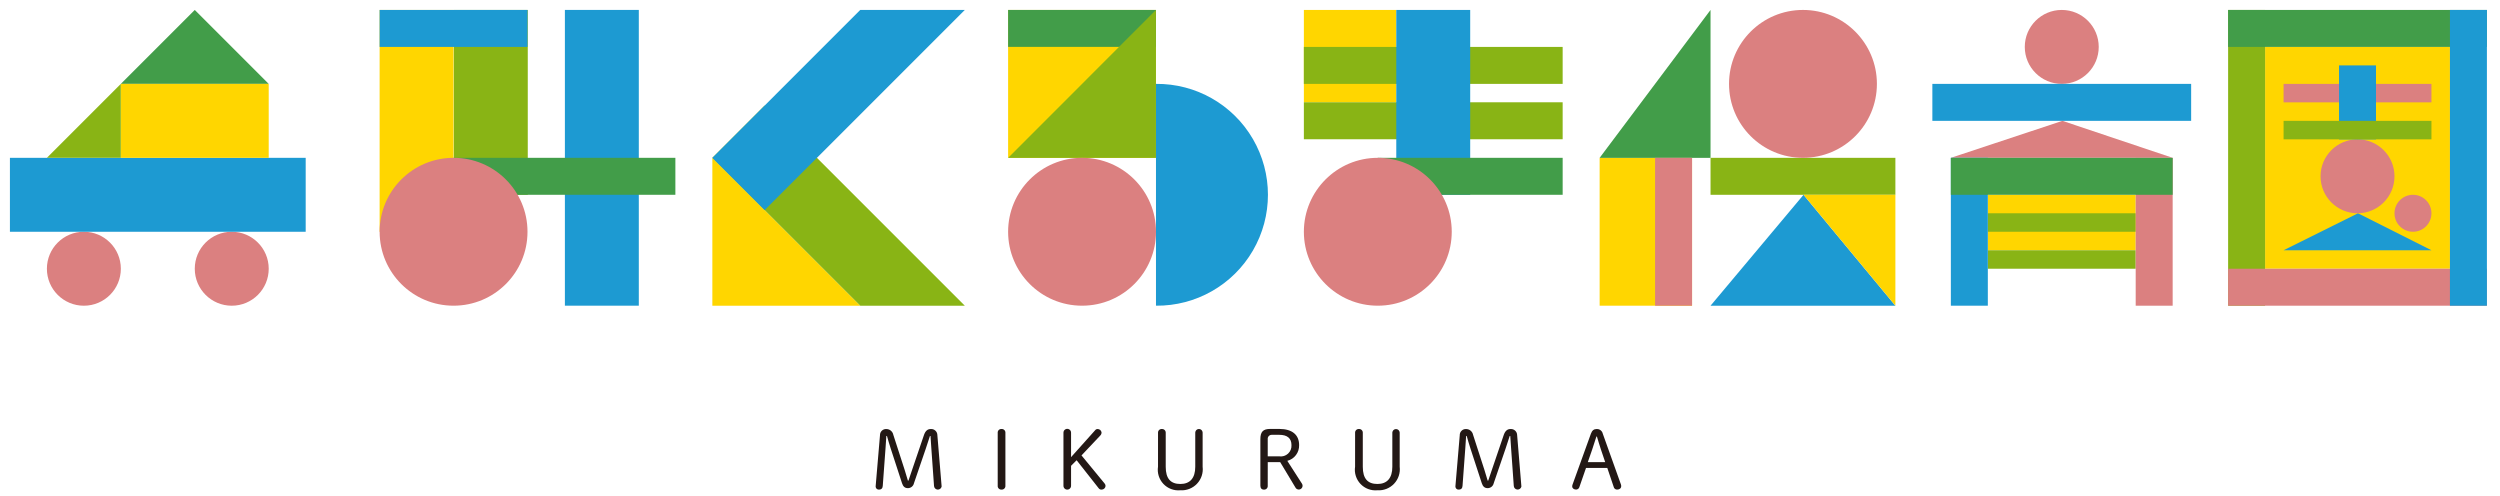 <?xml version="1.0" encoding="UTF-8"?>
<svg width="252px" height="50px" viewBox="0 0 252 50" version="1.1" xmlns="http://www.w3.org/2000/svg" xmlns:xlink="http://www.w3.org/1999/xlink">
    <title>logo-mikuruma</title>
    <g id="logo-mikuruma" stroke="none" stroke-width="1" fill="none" fill-rule="evenodd">
        <g id="グループ_11" transform="translate(88.264, 43.226)" fill="#231815" fill-rule="nonzero">
            <path d="M1.08,0.721 C1.055,1.121 1.03,1.546 0.998,1.942 L0.718,5.755 C0.701,6.011 0.561,6.126 0.355,6.126 C0.266,6.137 0.177,6.11 0.109,6.052 C0.042,5.993 0.002,5.909 0,5.82 C-0,5.781 0.003,5.743 0.009,5.705 L0.438,0.655 C0.431,0.484 0.496,0.318 0.616,0.198 C0.737,0.077 0.903,0.012 1.073,0.02 C1.42,0.02 1.717,0.265 1.783,0.606 L2.93,4.154 C3.037,4.493 3.144,4.872 3.252,5.219 L3.31,5.219 C3.434,4.873 3.549,4.501 3.665,4.171 L4.878,0.606 C5.018,0.206 5.241,0.02 5.546,0.02 C5.72,0.004 5.892,0.062 6.02,0.18 C6.149,0.297 6.223,0.463 6.223,0.638 L6.644,5.705 C6.65,5.743 6.652,5.781 6.652,5.82 C6.611,6.011 6.434,6.141 6.239,6.125 C6.045,6.108 5.893,5.949 5.885,5.754 L5.621,2.054 C5.588,1.616 5.563,1.163 5.531,0.725 L5.473,0.725 C5.332,1.163 5.192,1.599 5.051,2.012 L3.863,5.486 C3.801,5.773 3.547,5.979 3.253,5.98 C2.947,5.98 2.766,5.815 2.659,5.48 L1.513,1.965 C1.381,1.565 1.257,1.123 1.142,0.719 L1.08,0.721 Z" id="パス_16"></path>
            <path d="M12.305,0.407 C12.295,0.301 12.333,0.196 12.408,0.121 C12.483,0.046 12.587,0.009 12.693,0.019 C12.798,0.01 12.902,0.048 12.977,0.123 C13.052,0.198 13.09,0.301 13.081,0.407 L13.081,5.726 C13.091,5.832 13.054,5.938 12.979,6.015 C12.905,6.092 12.8,6.133 12.693,6.126 C12.586,6.134 12.48,6.094 12.405,6.017 C12.33,5.939 12.293,5.833 12.305,5.726 L12.305,0.407 Z" id="パス_17"></path>
            <path d="M22.118,0.151 C22.177,0.068 22.272,0.019 22.373,0.019 C22.574,0.017 22.746,0.165 22.773,0.365 C22.773,0.483 22.726,0.596 22.641,0.679 L20.751,2.679 L23.086,5.518 C23.145,5.586 23.177,5.674 23.176,5.765 C23.157,5.966 22.991,6.122 22.788,6.128 C22.672,6.14 22.558,6.089 22.488,5.996 L20.26,3.166 L19.699,3.727 L19.699,5.726 C19.706,5.867 19.635,6.001 19.513,6.074 C19.392,6.147 19.24,6.147 19.118,6.074 C18.996,6.001 18.925,5.867 18.932,5.726 L18.932,0.404 C18.925,0.262 18.996,0.128 19.118,0.055 C19.24,-0.018 19.392,-0.018 19.513,0.055 C19.635,0.128 19.706,0.262 19.699,0.404 L19.699,2.854 L22.118,0.151 Z" id="パス_18"></path>
            <path d="M28.465,0.407 C28.456,0.301 28.495,0.198 28.569,0.123 C28.644,0.048 28.748,0.01 28.853,0.019 C28.958,0.011 29.061,0.05 29.135,0.124 C29.21,0.199 29.248,0.302 29.241,0.407 L29.241,3.826 C29.241,5.026 29.741,5.559 30.718,5.559 C31.695,5.559 32.218,4.959 32.218,3.826 L32.218,0.368 C32.228,0.17 32.392,0.015 32.59,0.015 C32.788,0.015 32.951,0.17 32.961,0.368 L32.961,3.818 C33.037,4.446 32.829,5.076 32.393,5.535 C31.957,5.995 31.34,6.236 30.708,6.194 C30.073,6.253 29.445,6.016 29.007,5.552 C28.569,5.088 28.368,4.449 28.463,3.818 L28.465,0.407 Z" id="パス_19"></path>
            <path d="M39.523,5.728 C39.535,5.833 39.5,5.939 39.427,6.016 C39.354,6.093 39.25,6.134 39.144,6.128 C38.905,6.128 38.781,5.979 38.781,5.728 L38.781,1.041 C38.781,0.299 39.054,0.01 39.771,0.01 L40.687,0.01 C42.024,0.01 42.687,0.636 42.687,1.635 C42.713,2.379 42.218,3.041 41.497,3.228 L42.974,5.528 C43.052,5.648 43.057,5.801 42.986,5.926 C42.915,6.05 42.781,6.125 42.638,6.119 C42.495,6.114 42.367,6.028 42.306,5.899 L40.78,3.357 L39.526,3.357 L39.523,5.728 Z M40.687,2.774 C41.008,2.821 41.332,2.721 41.571,2.501 C41.81,2.282 41.937,1.967 41.917,1.644 C41.917,0.944 41.487,0.604 40.687,0.604 L39.936,0.604 C39.819,0.599 39.706,0.646 39.627,0.732 C39.547,0.817 39.51,0.933 39.523,1.05 L39.523,2.774 L40.687,2.774 Z" id="パス_20"></path>
            <path d="M48.33,0.407 C48.321,0.301 48.36,0.198 48.434,0.123 C48.509,0.048 48.613,0.01 48.718,0.019 C48.823,0.011 48.926,0.05 49,0.124 C49.075,0.199 49.113,0.302 49.106,0.407 L49.106,3.826 C49.106,5.026 49.606,5.559 50.583,5.559 C51.56,5.559 52.083,4.959 52.083,3.826 L52.083,0.368 C52.097,0.173 52.259,0.023 52.454,0.023 C52.649,0.023 52.811,0.173 52.825,0.368 L52.825,3.818 C52.901,4.446 52.693,5.076 52.258,5.535 C51.822,5.995 51.205,6.236 50.573,6.194 C49.938,6.253 49.31,6.016 48.872,5.552 C48.434,5.088 48.233,4.449 48.328,3.818 L48.33,0.407 Z" id="パス_21"></path>
            <path d="M59.521,0.721 C59.496,1.121 59.472,1.546 59.439,1.942 L59.158,5.755 C59.141,6.011 59.001,6.126 58.795,6.126 C58.706,6.137 58.617,6.11 58.549,6.052 C58.482,5.993 58.442,5.909 58.44,5.82 C58.44,5.781 58.443,5.743 58.449,5.705 L58.878,0.655 C58.871,0.484 58.936,0.319 59.057,0.198 C59.177,0.077 59.343,0.013 59.513,0.02 C59.86,0.02 60.157,0.265 60.223,0.606 L61.37,4.154 C61.477,4.493 61.584,4.872 61.692,5.219 L61.75,5.219 C61.874,4.873 61.989,4.501 62.105,4.171 L63.318,0.606 C63.459,0.206 63.681,0.02 63.987,0.02 C64.161,0.004 64.332,0.063 64.461,0.18 C64.59,0.298 64.663,0.463 64.664,0.638 L65.084,5.705 C65.09,5.743 65.093,5.781 65.093,5.82 C65.05,6.009 64.874,6.138 64.68,6.122 C64.486,6.105 64.335,5.948 64.325,5.754 L64.061,2.054 C64.028,1.616 64.003,1.163 63.971,0.725 L63.913,0.725 C63.772,1.163 63.632,1.599 63.492,2.012 L62.303,5.486 C62.241,5.773 61.987,5.979 61.693,5.98 C61.393,5.98 61.207,5.815 61.099,5.48 L59.952,1.965 C59.82,1.565 59.696,1.123 59.581,0.719 L59.521,0.721 Z" id="パス_22"></path>
            <path d="M72.1,0.489 C72.224,0.151 72.406,0.019 72.686,0.019 C72.976,0.007 73.233,0.205 73.296,0.489 L75.12,5.589 C75.143,5.649 75.154,5.714 75.153,5.779 C75.153,6.001 74.972,6.125 74.732,6.125 C74.567,6.123 74.426,6.006 74.394,5.844 L73.751,3.944 L71.605,3.944 L70.945,5.85 C70.909,6.004 70.774,6.116 70.615,6.123 C70.393,6.123 70.215,5.999 70.215,5.809 C70.214,5.744 70.226,5.679 70.248,5.619 L72.1,0.489 Z M72.653,0.778 C72.504,1.232 72.372,1.661 72.224,2.098 L71.786,3.36 L73.54,3.36 L73.119,2.114 C72.97,1.668 72.846,1.24 72.706,0.777 L72.653,0.778 Z" id="パス_23"></path>
        </g>
        <g id="グループ_10" transform="translate(1, 1)" fill-rule="nonzero">
            <g id="グループ_3" transform="translate(0, 0.003)">
                <circle id="楕円形_1" fill="#DB8080" cx="7.454" cy="26.086" r="3.727"></circle>
                <circle id="楕円形_2" fill="#DB8080" cx="22.36" cy="26.086" r="3.727"></circle>
                <polygon id="パス_1" fill="#429D49" points="11.178 7.453 18.631 0 26.084 7.453"></polygon>
                <rect id="長方形_3" fill="#1D9AD2" x="0" y="14.906" width="29.813" height="7.453"></rect>
                <rect id="長方形_4" fill="#FFD600" x="11.18" y="7.453" width="14.906" height="7.453"></rect>
                <polygon id="パス_2" fill="#89B415" points="11.179 7.453 11.179 14.906 3.726 14.906"></polygon>
            </g>
            <g id="グループ_9" transform="translate(37.266, 0)">
                <rect id="長方形_5" fill="#FFD600" x="63.352" y="0.002" width="14.906" height="14.906"></rect>
                <rect id="長方形_6" fill="#429D49" x="63.352" y="0.002" width="14.906" height="3.723"></rect>
                <polygon id="パス_3" fill="#89B415" points="63.353 14.913 78.253 14.913 78.253 0.002"></polygon>
                <path d="M78.257,7.455 L78.257,29.814 C82.276,29.852 86.007,27.73 88.027,24.255 C90.048,20.78 90.048,16.489 88.027,13.014 C86.007,9.539 82.276,7.417 78.257,7.455 L78.257,7.455 Z" id="パス_4" fill="#1D9AD2"></path>
                <rect id="長方形_7" fill="#FFD600" x="0" y="0.002" width="7.453" height="22.36"></rect>
                <polygon id="パス_5" fill="#FFD600" points="33.539 14.908 33.539 29.815 48.445 29.815"></polygon>
                <g id="グループ_4" transform="translate(7.482, 0.002)" fill="#89B415">
                    <polygon id="パス_6" points="0 18.633 0 0 7.451 0 7.451 18.633"></polygon>
                </g>
                <g id="グループ_5" transform="translate(18.675, 0)" fill="#1D9AD2">
                    <polygon id="パス_7" points="0 29.813 0 0 7.451 0 7.451 29.813"></polygon>
                </g>
                <circle id="楕円形_3" fill="#DB8080" cx="70.805" cy="22.361" r="7.453"></circle>
                <rect id="長方形_8" fill="#FFD600" x="93.164" y="0.002" width="9.316" height="9.316"></rect>
                <rect id="長方形_9" fill="#FFD600" x="122.977" y="14.908" width="9.316" height="14.906"></rect>
                <g id="グループ_6" transform="translate(33.539, 9.639)" fill="#89B415">
                    <polygon id="パス_8" points="14.907 20.176 0 5.269 0.03 5.239 5.269 0 25.447 20.176"></polygon>
                </g>
                <g id="グループ_7" transform="translate(33.539, 0.002)" fill="#1D9AD2">
                    <polygon id="パス_9" points="14.907 0 0 14.911 0.03 14.941 5.269 20.18 25.447 0"></polygon>
                </g>
                <rect id="長方形_10" fill="#429D49" x="7.453" y="14.908" width="22.359" height="3.727"></rect>
                <rect id="長方形_11" fill="#1D9AD2" x="0" y="0.002" width="14.906" height="3.727"></rect>
                <rect id="長方形_12" fill="#89B415" x="93.164" y="3.729" width="26.086" height="3.727"></rect>
                <rect id="長方形_13" fill="#89B415" x="93.164" y="9.31" width="26.086" height="3.727"></rect>
                <circle id="楕円形_4" fill="#DB8080" cx="7.453" cy="22.361" r="7.453"></circle>
                <polygon id="パス_10" fill="#429D49" points="134.156 0.002 134.156 14.913 122.976 14.913"></polygon>
                <polygon id="パス_11" fill="#1D9AD2" points="143.529 18.635 152.789 29.815 134.156 29.815"></polygon>
                <rect id="長方形_14" fill="#89B415" x="134.156" y="14.909" width="18.633" height="3.727"></rect>
                <rect id="長方形_15" fill="#DB8080" transform="translate(130.429, 22.361) rotate(90) translate(-130.429, -22.361)" x="122.977" y="20.497" width="14.906" height="3.727"></rect>
                <circle id="楕円形_5" fill="#DB8080" cx="143.473" cy="7.455" r="7.453"></circle>
                <polygon id="パス_12" fill="#FFD600" points="152.789 29.814 152.789 18.635 143.529 18.635 152.789 29.815"></polygon>
                <rect id="長方形_16" fill="#FFD600" x="162.106" y="18.635" width="14.906" height="5.59"></rect>
                <rect id="長方形_17" fill="#89B415" x="162.106" y="20.498" width="14.906" height="1.863"></rect>
                <rect id="長方形_18" fill="#89B415" x="162.106" y="24.225" width="14.906" height="1.863"></rect>
                <polygon id="パス_13" fill="#DB8080" points="169.627 11.182 180.739 14.909 158.38 14.909"></polygon>
                <g id="グループ_8" transform="translate(165.832, 0.002)" fill="#DB8080">
                    <circle id="楕円形_6" cx="3.727" cy="3.727" r="3.727"></circle>
                </g>
                <rect id="長方形_19" fill="#1D9AD2" transform="translate(160.243, 22.361) rotate(90) translate(-160.243, -22.361)" x="152.79" y="20.497" width="14.906" height="3.727"></rect>
                <rect id="長方形_20" fill="#DB8080" transform="translate(178.875, 22.361) rotate(90) translate(-178.875, -22.361)" x="171.423" y="20.497" width="14.906" height="3.727"></rect>
                <rect id="長方形_21" fill="#1D9AD2" x="156.516" y="7.455" width="26.086" height="3.727"></rect>
                <rect id="長方形_22" fill="#429D49" x="158.379" y="14.909" width="22.359" height="3.727"></rect>
                <rect id="長方形_23" fill="#FFD600" x="190.055" y="3.729" width="18.633" height="22.359"></rect>
                <polygon id="パス_14" fill="#1D9AD2" points="199.417 20.499 206.825 24.226 191.918 24.226"></polygon>
                <rect id="長方形_24" fill="#89B415" transform="translate(188.191, 14.909) rotate(90) translate(-188.191, -14.909)" x="173.285" y="13.045" width="29.813" height="3.727"></rect>
                <rect id="長方形_25" fill="#DB8080" x="186.328" y="26.088" width="26.086" height="3.727"></rect>
                <rect id="長方形_26" fill="#DB8080" x="191.918" y="7.455" width="14.906" height="1.863"></rect>
                <circle id="楕円形_7" fill="#DB8080" cx="199.372" cy="16.772" r="3.727"></circle>
                <circle id="楕円形_8" fill="#DB8080" cx="204.961" cy="20.498" r="1.863"></circle>
                <rect id="長方形_27" fill="#1D9AD2" transform="translate(199.371, 9.319) rotate(90) translate(-199.371, -9.319)" x="195.645" y="7.455" width="7.453" height="3.727"></rect>
                <rect id="長方形_28" fill="#89B415" x="191.918" y="11.182" width="14.906" height="1.863"></rect>
                <rect id="長方形_29" fill="#429D49" x="186.328" y="0.002" width="26.086" height="3.727"></rect>
                <rect id="長方形_30" fill="#1D9AD2" transform="translate(210.55, 14.909) rotate(90) translate(-210.55, -14.909)" x="195.644" y="13.045" width="29.813" height="3.727"></rect>
                <polygon id="パス_15" fill="#1D9AD2" points="102.479 18.635 102.479 0.002 109.93 0.002 109.93 18.635"></polygon>
                <rect id="長方形_31" fill="#429D49" x="100.617" y="14.908" width="18.633" height="3.727"></rect>
                <circle id="楕円形_9" fill="#DB8080" cx="100.617" cy="22.361" r="7.453"></circle>
            </g>
        </g>
    </g>
</svg>